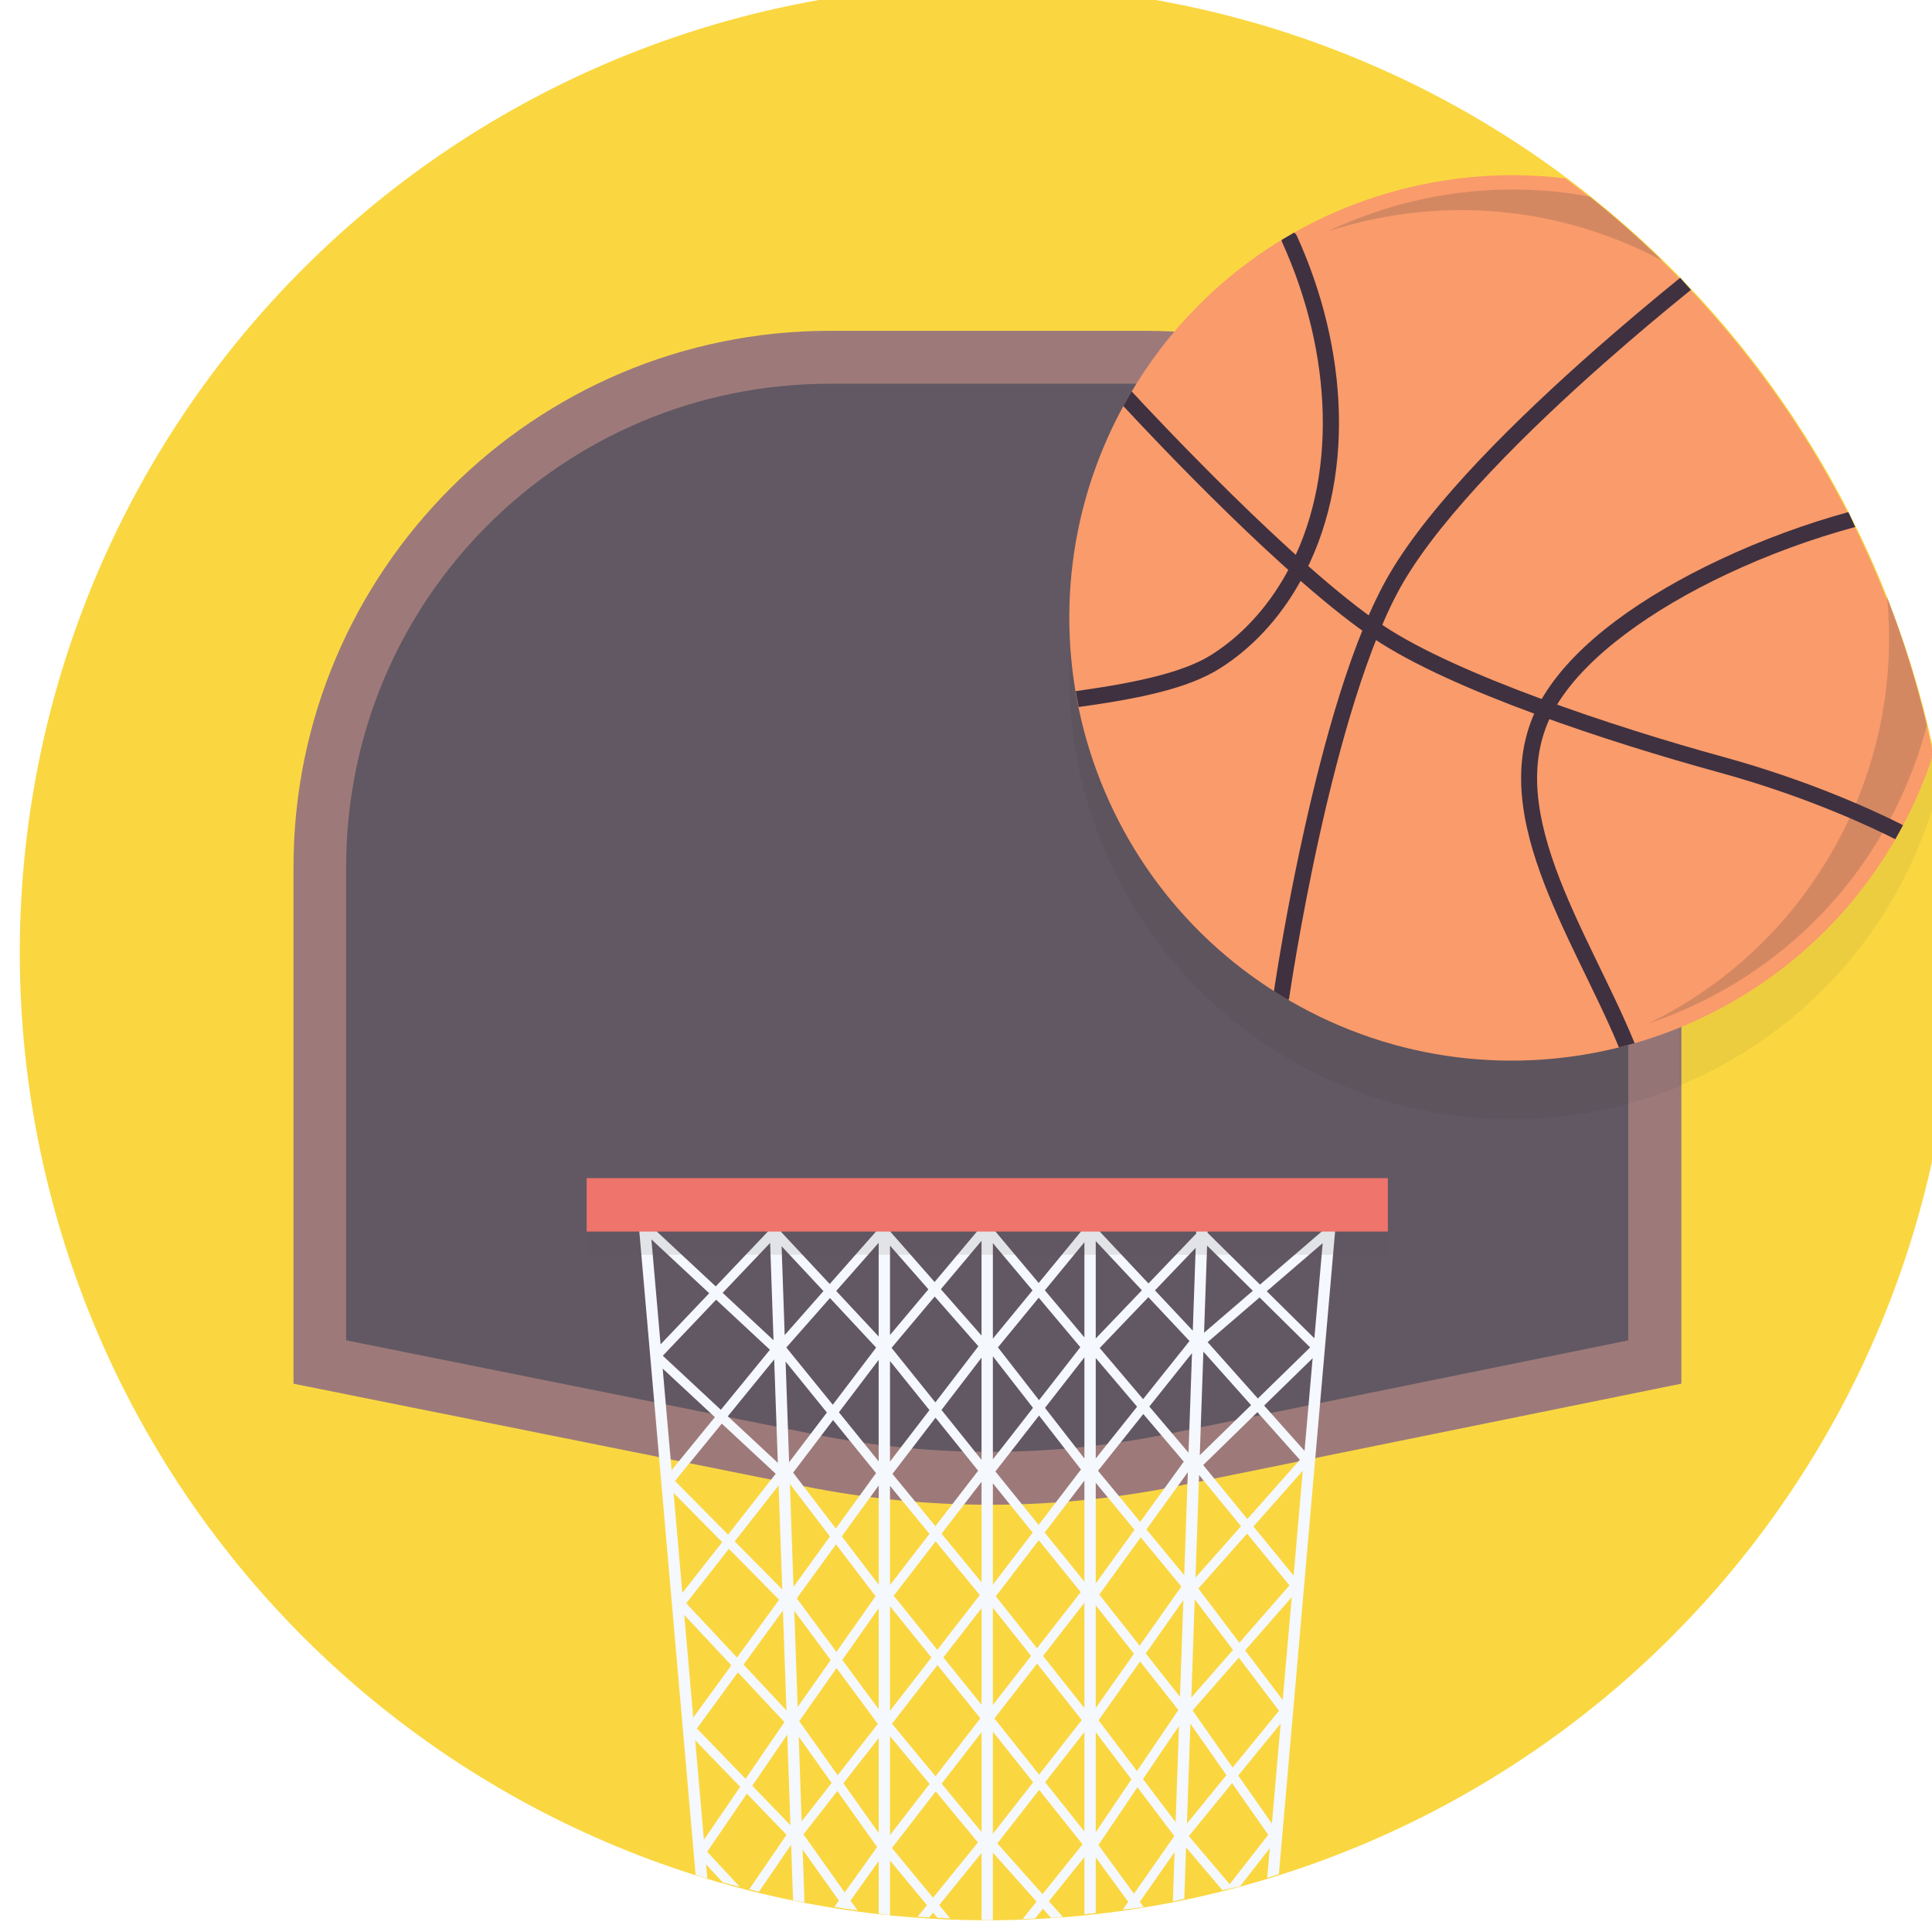 <svg width="45" height="45" viewBox="0 0 45 45" fill="none" xmlns="http://www.w3.org/2000/svg">
<g clip-path="url(#clip0_1157_36555)">
<path d="M45.532 22.192C45.532 28.168 43.157 33.9 38.931 38.127C34.705 42.353 28.973 44.727 22.996 44.727C17.02 44.727 11.288 42.353 7.061 38.127C2.835 33.9 0.461 28.168 0.461 22.192C0.461 16.215 2.835 10.483 7.061 6.257C11.288 2.031 17.02 -0.344 22.996 -0.344C28.973 -0.344 34.705 2.031 38.931 6.257C43.157 10.483 45.532 16.215 45.532 22.192Z" fill="#FAD741"/>
<path d="M19.33 7.705C12.437 7.705 6.836 13.305 6.836 20.196V32.229L18.727 34.617C21.608 35.196 24.576 35.192 27.456 34.607L39.163 32.228V20.196C39.163 13.305 33.562 7.705 26.669 7.705L19.33 7.705Z" fill="#9D7A79"/>
<path d="M35.223 5.449C33.3 5.442 31.413 5.97 29.773 6.975C35.14 8.376 39.109 13.261 39.109 19.061V25.288C41.202 24.426 42.951 22.897 44.085 20.938C44.575 20.095 44.943 19.186 45.177 18.239C44.346 13.614 42.09 9.363 38.724 6.083C37.603 5.669 36.418 5.455 35.223 5.449Z" fill="#3B3C3D" fill-opacity="0.063"/>
<path d="M19.325 8.938H26.663C32.891 8.938 37.925 13.971 37.925 20.196V31.22L27.205 33.399C24.486 33.952 21.684 33.955 18.965 33.408L8.062 31.219V20.196C8.062 13.971 13.098 8.938 19.325 8.938Z" fill="#625863"/>
<path d="M27.338 9.111C26.951 9.571 26.604 10.063 26.302 10.583C23.443 15.508 25.116 21.818 30.041 24.677C32.524 26.119 35.359 26.408 37.926 25.708V20.349C37.926 14.35 33.251 9.459 27.338 9.111Z" fill="#3B3C3D" fill-opacity="0.125"/>
<path d="M29.819 6.975C29.349 7.263 28.902 7.59 28.484 7.951C33.843 8.819 37.924 13.457 37.924 19.062V25.708C38.343 25.594 38.755 25.455 39.157 25.289V19.062C39.157 13.261 35.188 8.375 29.819 6.975Z" fill="#3B3C3D" fill-opacity="0.082"/>
<path d="M35.272 4.08C35.023 4.079 34.775 4.087 34.527 4.104C31.225 4.329 28.09 6.137 26.302 9.215C23.443 14.139 25.116 20.449 30.041 23.309C34.966 26.168 41.275 24.493 44.135 19.568C44.502 18.937 44.8 18.269 45.026 17.576C43.899 12.209 40.853 7.437 36.46 4.155C36.066 4.107 35.669 4.082 35.272 4.08Z" fill="#FA9B6B"/>
<path d="M30.143 5.418C30.045 5.474 29.947 5.531 29.85 5.589C29.852 5.611 29.858 5.632 29.867 5.651C31.023 8.192 31.192 11.16 29.954 13.372C29.503 14.178 28.902 14.818 28.214 15.253C27.575 15.656 26.49 15.899 25.055 16.098C25.076 16.222 25.099 16.345 25.124 16.468C26.566 16.268 27.678 16.033 28.413 15.569C29.159 15.098 29.802 14.411 30.28 13.555C31.594 11.207 31.404 8.125 30.208 5.497C30.194 5.465 30.172 5.438 30.143 5.418Z" fill="#3F3140"/>
<path d="M35.393 4.415C33.847 4.391 32.317 4.725 30.922 5.392C32.325 4.931 33.814 4.788 35.279 4.972C36.482 5.126 37.647 5.498 38.715 6.071C38.176 5.545 37.61 5.047 37.021 4.577C36.484 4.478 35.939 4.424 35.393 4.415ZM43.953 13.911C44.156 15.988 43.699 18.076 42.648 19.879C41.657 21.593 40.175 22.972 38.394 23.838C40.611 23.095 42.58 21.582 43.847 19.4C44.303 18.616 44.65 17.774 44.879 16.896C44.64 15.881 44.33 14.883 43.953 13.911Z" fill="#D48862"/>
<path fill-rule="evenodd" clip-rule="evenodd" d="M39.134 6.471C38.46 7.017 37.798 7.576 37.147 8.149C35.368 9.718 33.347 11.689 32.364 13.368C31.494 14.854 30.828 17.295 30.367 19.378C30.095 20.606 29.863 21.843 29.672 23.086C29.783 23.157 29.896 23.226 30.01 23.293C30.02 23.275 30.026 23.255 30.029 23.235C30.029 23.235 30.276 21.528 30.734 19.459C31.192 17.391 31.867 14.96 32.688 13.559C33.622 11.964 35.627 9.989 37.395 8.431C38.046 7.857 38.71 7.297 39.385 6.751C39.302 6.657 39.218 6.563 39.134 6.471Z" fill="#3F3140"/>
<path d="M43.052 11.928C42.078 12.194 41.042 12.572 40.057 13.036C38.305 13.861 36.714 14.952 35.946 16.219C35.173 17.493 35.369 18.924 35.875 20.33C36.376 21.721 37.181 23.116 37.708 24.396C37.831 24.365 37.952 24.333 38.073 24.298C38.073 24.297 38.072 24.295 38.072 24.294C37.53 22.968 36.717 21.562 36.227 20.202C35.738 18.843 35.572 17.558 36.266 16.414C36.964 15.264 38.501 14.184 40.216 13.376C41.181 12.922 42.183 12.554 43.212 12.274C43.16 12.158 43.106 12.043 43.052 11.928Z" fill="#3F3140"/>
<path fill-rule="evenodd" clip-rule="evenodd" d="M26.359 9.117C26.34 9.15 26.319 9.182 26.3 9.216C26.253 9.296 26.208 9.376 26.164 9.457C26.915 10.267 29.991 13.532 32.008 14.881C33.804 16.082 37.476 17.289 40.041 17.991C42.124 18.562 43.657 19.3 44.145 19.547C44.207 19.439 44.267 19.329 44.325 19.22C43.834 18.969 42.264 18.213 40.14 17.63C37.593 16.933 33.911 15.702 32.217 14.569C30.158 13.193 26.815 9.61 26.359 9.117Z" fill="#3F3140"/>
<path d="M20.466 27.824V28.614L19.326 29.907L18.193 28.693L18.163 27.826L17.899 27.835L17.927 28.642L16.671 29.963L15.143 28.54L15.083 27.85L14.82 27.873L16.202 43.671C16.293 43.7 16.384 43.728 16.475 43.755L16.446 43.427L16.837 43.848C16.968 43.883 17.099 43.916 17.23 43.948L16.472 43.131L17.396 41.779L18.32 42.735L17.451 44.005C17.527 44.025 17.603 44.044 17.678 44.063L18.427 42.968L18.472 44.265C18.561 44.281 18.649 44.296 18.738 44.31L18.695 43.08L19.539 44.267L19.433 44.415C19.613 44.445 19.792 44.472 19.973 44.497L19.81 44.268L20.466 43.349V44.572C20.554 44.585 20.642 44.599 20.73 44.611V43.335L21.591 44.375L21.372 44.645C21.463 44.65 21.554 44.654 21.645 44.658L21.734 44.548L21.833 44.668C21.933 44.674 22.032 44.679 22.131 44.683L21.876 44.374L22.862 43.159V44.719C22.906 44.722 22.95 44.724 22.994 44.726C23.038 44.725 23.082 44.723 23.126 44.721V43.151L24.143 44.292L23.819 44.697C23.916 44.694 24.012 44.691 24.109 44.687L24.292 44.459L24.484 44.674C24.575 44.666 24.666 44.658 24.757 44.649L24.431 44.285L25.258 43.255V44.588C25.346 44.578 25.434 44.568 25.522 44.556V43.261L26.278 44.298L26.151 44.48C26.314 44.462 26.477 44.442 26.639 44.421L26.549 44.296L27.358 43.14L27.318 44.288C27.407 44.268 27.496 44.248 27.584 44.228L27.626 43.03L28.474 44.028C28.61 43.999 28.747 43.968 28.883 43.936L29.575 43.049L29.515 43.742C29.606 43.712 29.697 43.681 29.788 43.651L31.168 27.873L30.905 27.85L30.836 28.641L29.348 29.921L28.126 28.714L28.157 27.834L27.893 27.826L27.861 28.734L26.75 29.894L25.522 28.586V27.824H25.258V28.587L24.193 29.883L23.126 28.613V27.824H22.862V28.558L21.768 29.861L20.73 28.679V27.824H20.466ZM15.172 28.867L16.519 30.122L15.386 31.313L15.172 28.867ZM22.862 28.9V31.108L21.914 30.028L22.862 28.9ZM25.522 28.907L26.597 30.053L25.522 31.176V28.907ZM25.258 28.934V31.151L24.337 30.054L25.258 28.934ZM20.466 28.947V31.13L19.477 30.069L20.466 28.947ZM17.938 28.95L18.017 31.217L16.832 30.113L17.938 28.95ZM23.126 28.955L24.05 30.055L23.126 31.18V28.955ZM30.808 28.955L30.614 31.171L29.505 30.076L30.808 28.955ZM20.73 29.013L21.624 30.031L20.73 31.095V29.013ZM28.116 29.013L29.181 30.065L28.045 31.042L28.116 29.013ZM18.205 29.027L19.18 30.072L18.277 31.097L18.205 29.027ZM27.85 29.064L27.782 30.994L26.901 30.055L27.85 29.064ZM21.771 30.198L22.788 31.357L21.787 32.664L20.766 31.394L21.771 30.198ZM26.748 30.214L27.706 31.235L26.625 32.589L25.614 31.398L26.748 30.214ZM29.338 30.22L30.516 31.384L29.298 32.574L28.128 31.261L29.338 30.22ZM24.194 30.226L25.163 31.379L24.201 32.613L23.244 31.383L24.194 30.226ZM19.331 30.234L20.407 31.388L19.397 32.719L18.315 31.386L19.331 30.234ZM16.68 30.272L17.933 31.438L16.79 32.837L15.438 31.578L16.68 30.272ZM28.029 31.482L29.14 32.728L27.945 33.895L28.029 31.482ZM27.764 31.516L27.683 33.836L26.77 32.761L27.764 31.516ZM23.126 31.59L24.061 32.792L23.126 33.991V31.59ZM25.258 31.615V33.972L24.34 32.792L25.258 31.615ZM22.862 31.623V34.003L21.929 32.84L22.862 31.623ZM25.522 31.63L26.485 32.765L25.522 33.972V31.63ZM30.574 31.635L30.385 33.794L29.444 32.738L30.574 31.635ZM18.032 31.664L18.117 34.072L16.952 32.988L18.032 31.664ZM20.466 31.674V34.038L19.54 32.895L20.466 31.674ZM20.73 31.701L21.649 32.843L20.73 34.042V31.701ZM18.298 31.714L19.26 32.9L18.38 34.059L18.298 31.714ZM15.435 31.877L16.651 33.008L15.643 34.243L15.435 31.877ZM29.287 32.892L30.276 34.002L29.053 35.382L28.025 34.124L29.287 32.892ZM26.63 32.935L27.572 34.045L26.558 35.447L25.575 34.257L26.63 32.935ZM24.201 32.971L25.178 34.228L24.191 35.518L23.185 34.273L24.201 32.971ZM21.791 33.021L22.783 34.256L21.787 35.547L20.787 34.33L21.791 33.021ZM19.403 33.076L20.405 34.311L19.468 35.602L18.474 34.3L19.403 33.076ZM16.812 33.159L18.068 34.327L16.958 35.744L15.722 34.494L16.812 33.159ZM30.344 34.256L30.131 36.698L29.195 35.554L30.344 34.256ZM27.667 34.29L27.583 36.689L26.703 35.623L27.667 34.29ZM27.929 34.356L28.906 35.548L27.846 36.744L27.929 34.356ZM25.258 34.487V36.84L24.333 35.695L25.258 34.487ZM22.862 34.513V36.855L21.931 35.722L22.862 34.513ZM25.522 34.537L26.425 35.632L25.522 36.881V34.537ZM23.126 34.549L24.053 35.698L23.126 36.909V34.549ZM18.398 34.563L19.332 35.788L18.482 36.961L18.398 34.563ZM18.135 34.599L18.22 37.021L17.113 35.902L18.135 34.599ZM20.467 34.6V36.912L19.607 35.785L20.467 34.6ZM20.73 34.608L21.649 35.726L20.73 36.919V34.608ZM15.689 34.773L16.821 35.919L15.893 37.102L15.689 34.773ZM29.047 35.721L30.034 36.927L28.867 38.261L27.913 37L29.047 35.721ZM26.57 35.807L27.516 36.954L26.545 38.331L25.605 37.141L26.57 35.807ZM24.195 35.874L25.172 37.084L24.154 38.391L23.195 37.181L24.195 35.874ZM21.793 35.901L22.821 37.152L21.832 38.428L20.817 37.167L21.793 35.901ZM19.472 35.971L20.394 37.179L19.481 38.476L18.559 37.229L19.472 35.971ZM16.977 36.076L18.147 37.261L17.166 38.607L15.984 37.343L16.977 36.076ZM30.087 37.201L29.877 39.596L29.002 38.44L30.087 37.201ZM27.828 37.252L28.719 38.43L27.748 39.539L27.828 37.252ZM27.563 37.27L27.484 39.521L26.687 38.512L27.563 37.27ZM25.258 37.332V39.785L24.295 38.569L25.258 37.332ZM25.522 37.391L26.412 38.519L25.522 39.781L25.522 37.391ZM20.73 37.411L21.694 38.607L20.73 39.849V37.411ZM23.126 37.448L24.015 38.57L23.126 39.712V37.448ZM22.862 37.458V39.707L21.974 38.604L22.862 37.458ZM20.466 37.459V39.81L19.619 38.663L20.466 37.459ZM18.236 37.512L18.318 39.839L17.319 38.771L18.236 37.512ZM18.501 37.521L19.348 38.666L18.579 39.759L18.501 37.521ZM15.938 37.615L17.034 38.788L16.147 40.005L15.938 37.615ZM28.854 38.61L29.79 39.846L28.71 41.169L27.778 39.839L28.854 38.61ZM26.555 38.699L27.446 39.829L26.483 41.252L25.588 40.069L26.555 38.699ZM24.156 38.748L25.196 40.063L24.203 41.334L23.162 40.025L24.156 38.748ZM21.835 38.783L22.834 40.023L21.79 41.373L20.777 40.149L21.835 38.783ZM19.485 38.853L20.446 40.153L19.511 41.348L18.616 40.089L19.485 38.853ZM17.187 38.952L18.27 40.111L17.366 41.432L16.233 40.26L17.187 38.952ZM29.829 40.146L29.625 42.474L28.841 41.356L29.829 40.146ZM27.727 40.149L28.566 41.346L27.646 42.474L27.727 40.149ZM27.461 40.201L27.382 42.441L26.623 41.438L27.461 40.201ZM23.126 40.334L24.064 41.513L23.126 42.712V40.334ZM25.258 40.342V42.659L24.344 41.511L25.258 40.342ZM22.862 40.346V42.67L21.933 41.546L22.862 40.346ZM25.522 40.347L26.353 41.445L25.522 42.675V40.347ZM18.337 40.402L18.411 42.513L17.523 41.594L18.337 40.402ZM20.73 40.438L21.651 41.551L20.73 42.742V40.438ZM18.604 40.451L19.37 41.529L18.672 42.422L18.604 40.451ZM20.466 40.484V42.693L19.644 41.536L20.466 40.484ZM16.193 40.536L17.24 41.618L16.396 42.852L16.193 40.536ZM28.697 41.533L29.54 42.736L28.642 43.887L27.691 42.767L28.697 41.533ZM26.493 41.63L27.352 42.765L26.412 44.108L25.585 42.974L26.493 41.63ZM24.204 41.69L25.214 42.958L24.283 44.118L23.23 42.937L24.204 41.69ZM19.503 41.717L20.43 43.021L19.674 44.078L18.714 42.726L19.503 41.717ZM21.795 41.725L22.778 42.914L21.733 44.201L20.775 43.044L21.795 41.725Z" fill="#F5F8FC"/>
<path d="M13.664 27.441H32.326V28.686H13.664V27.441Z" fill="#EE746C"/>
<path d="M13.664 28.686H32.326V29.225H13.664V28.686Z" fill="#5A525B" fill-opacity="0.125"/>
</g>
<defs>
<clipPath id="clip0_1157_36555">
<rect width="45" height="45" fill="white"/>
</clipPath>
</defs>
</svg>
